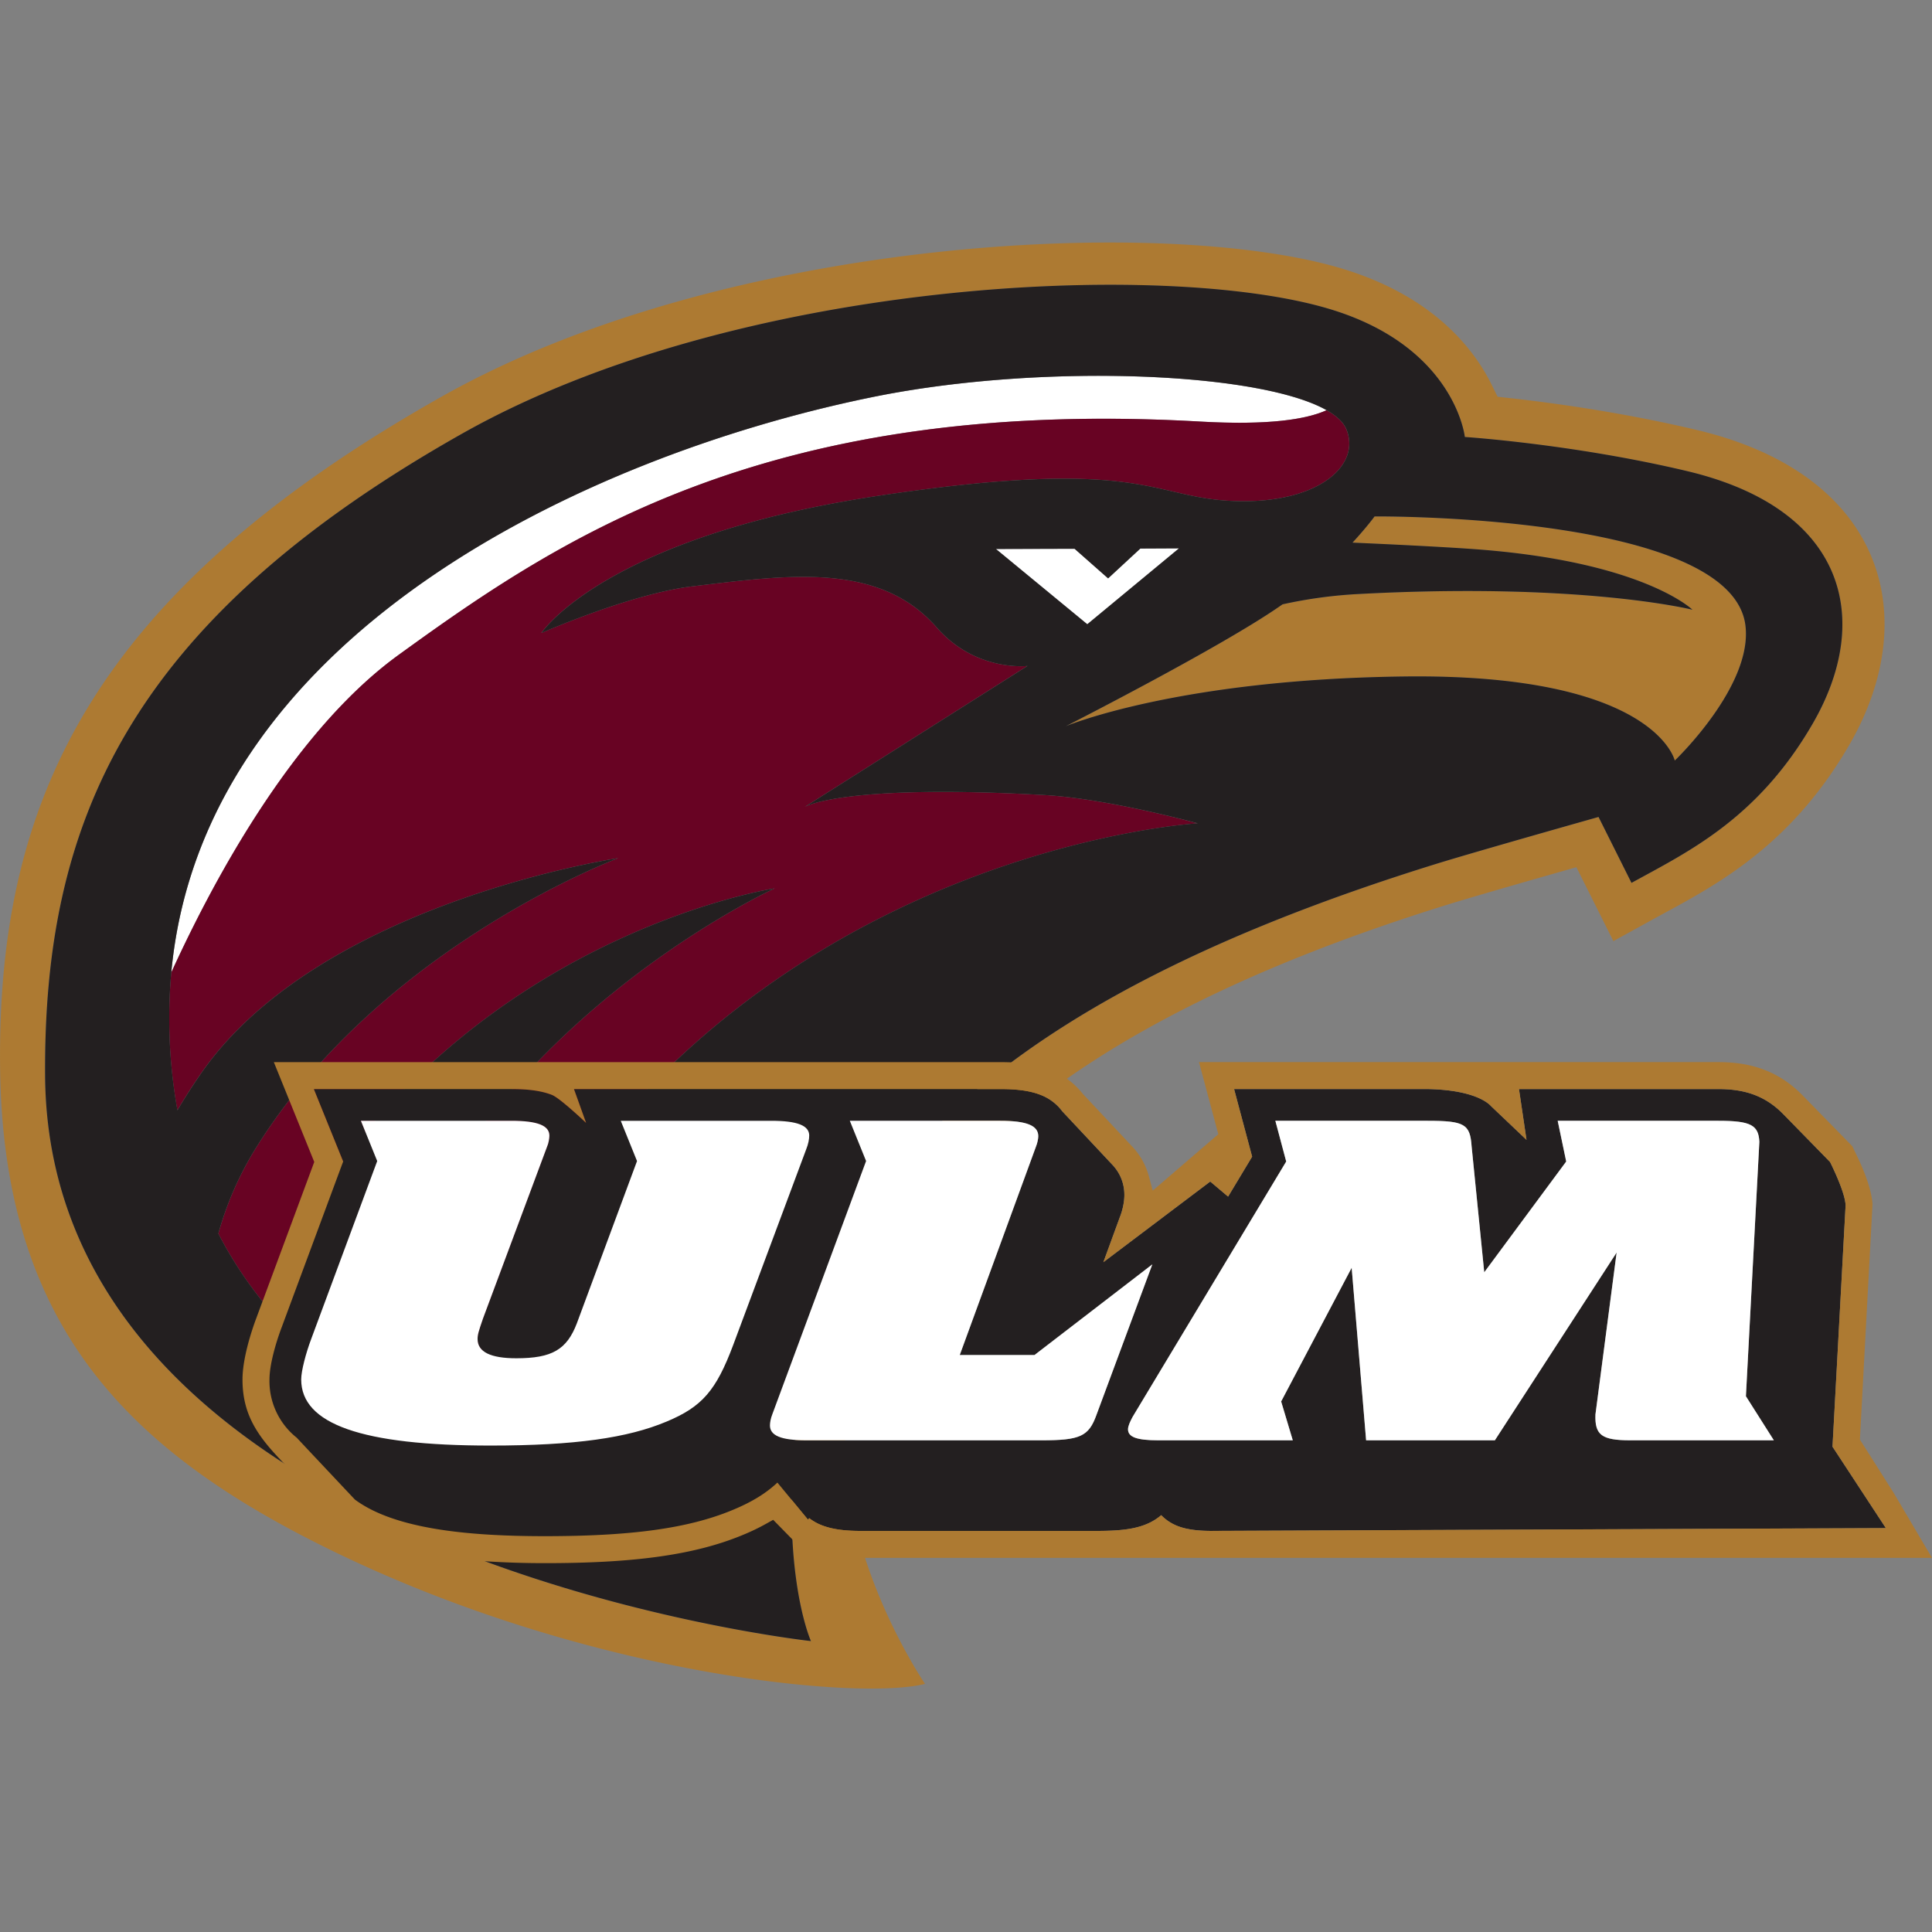 <svg xmlns="http://www.w3.org/2000/svg" fill="none" viewBox="0 0 500 500">
 <rect x="0" y="0" width="500" height="500" fill="#808080" stroke="none"/>
 <g clip-path="url(#11924a)">
  <path fill="#fff" d="M103.14 169.5c41.22-29.84 95.23-66.8 207.52-60.4 17.74 1 27.45-.58 32.66-2.94-17.68-10.02-74.45-12.14-117.23-3.46-72.1 14.63-173.54 60.4-181.77 149 10.94-23.97 31.63-62.5 58.82-82.2"/>
  <path fill="#fff" d="m278.1 142.02-20.36.05 23.65 19.49 23.75-19.65-10.02.05-8.34 7.72z"/>
  <path fill="#AD7A32" d="M355.74 133.65s-2 2.75-5.7 6.78c8.81.4 22.28 1.03 31.3 1.68 43.88 3.13 56.66 15.7 56.66 15.7s-28.79-7.25-87.29-4.03c-7 .38-13.57 1.48-18.78 2.61l-.87.6c-15.54 10.76-55.25 30.96-55.25 30.96s28.89-12.18 87.76-12.88c64.83-.77 69.86 21.77 69.86 21.77s20.26-19.31 18.28-35.01c-3.65-28.98-95.97-28.18-95.97-28.18"/>
  <path fill="#AD7A32" d="M469.14 187.27c-14.27 24.67-32.28 33.17-46.9 41.22l-8.54-17.06s-31.87 9-42.27 12.22c-104.31 32.4-154.39 76.12-163.72 133.56-7.5 46.16 2.15 67.5 2.15 67.5S12.4 403.17 11.67 278.24c-.37-64.63 20.84-116.8 107.83-165.95 71.05-40.14 181.92-45.11 224.56-32.32 32.54 9.76 35.05 33.13 35.05 33.13s28.08 1.83 57.58 8.85c41.11 9.78 48.04 38.39 32.45 65.33Zm-29.91-75.97c-18.78-4.47-37.03-7-48.23-8.24l-3.42-.38-1.53-3.09a49 49 0 0 0-3.15-5.46c-6.11-9.2-16.99-19.04-35.7-24.65-45.48-13.65-159.43-8.34-233.08 33.27C23.9 153.72-.68 207.2.02 276.01c.68 67.12 33.1 99.5 85.7 125.2 66.37 32.42 136.45 38.94 153.68 34.58 0 0-24.09-35.14-20.2-70.2 6.04-54.67 52.28-99.44 155.48-131.49 5.81-1.8 18.38-5.42 28.27-8.24l5.02-1.43 9.57 19.13 9.97-5.49c3.73-2.05 7.68-4.13 11.73-6.5 4.34-2.53 8.8-5.37 13.23-8.77 9.16-7.02 18.22-16.37 26.14-30.05 19.14-33.08 9.08-69.92-39.38-81.45"/>
  <path fill="#680323" d="m208.18 208.88 57.7-36.53s-13.36 1.58-23.45-9.95c-14.92-17.06-38.41-13.63-63.25-10.66-15.84 1.89-39.09 12.08-39.09 12.08s16.35-24.88 87.42-35.53c70.58-10.6 70.26 1.22 93.8 1.42 20.49.16 30.9-9.57 27.1-18.65-.75-1.8-2.5-3.43-5.09-4.9-5.21 2.36-14.92 3.95-32.66 2.94-112.29-6.4-166.3 30.56-207.52 60.4-27.19 19.7-47.88 58.23-58.82 82.2a134 134 0 0 0 1.59 35.64c1.98-3.36 4.12-6.72 6.43-9.99 30.9-43.89 107.65-55.26 107.65-55.26s-61.12 22.75-93.65 74.83a85 85 0 0 0-9.83 22.33 104 104 0 0 0 12.86 19.3 115 115 0 0 1 16-33.3c44.78-64.68 115.13-75.34 115.13-75.34s-69.24 31.57-96.65 97.37a114 114 0 0 0-8.48 33.7c14.39 9 26.17 12.03 26.17 12.03s-3-27.62 27.29-68.93c62.54-85.28 161.13-91 161.13-91s-23.18-6.4-39.81-7.33c-51.85-2.9-61.68 2.94-61.97 3.13"/>
  <path fill="#231F20" d="M433.43 196.84s-5.03-22.54-69.86-21.77c-58.87.7-87.76 12.88-87.76 12.88s39.7-20.2 55.25-30.95l.87-.6a120 120 0 0 1 18.78-2.62c58.5-3.22 87.3 4.02 87.3 4.02s-12.8-12.56-56.68-15.7c-9-.64-22.48-1.28-31.3-1.67 3.72-4.03 5.71-6.78 5.71-6.78s92.32-.8 95.97 28.18c1.99 15.7-18.28 35-18.28 35Zm-128.3-54.93-23.74 19.65-23.65-19.48 20.36-.06 8.68 7.66 8.34-7.72zm-156.3 162.17c-30.3 41.3-27.29 68.93-27.29 68.93s-11.78-3.03-26.17-12.03c.85-9.46 3.18-21 8.48-33.7 27.41-65.8 96.65-97.37 96.65-97.37s-70.35 10.66-115.13 75.33a116 116 0 0 0-16 33.3 104 104 0 0 1-12.86-19.3 85 85 0 0 1 9.83-22.32C98.87 244.83 160 222.09 160 222.09s-76.75 11.37-107.65 55.26a148 148 0 0 0-6.43 9.99l-.34-2a134 134 0 0 1-1.25-33.65C52.55 163.1 154 117.33 226.1 102.7c42.78-8.68 99.55-6.56 117.23 3.46 2.59 1.47 4.34 3.1 5.1 4.9 3.78 9.08-6.62 18.81-27.1 18.65-23.55-.2-23.23-12.01-93.81-1.43-71.07 10.66-87.41 35.54-87.41 35.54s23.24-10.2 39.08-12.08c24.84-2.97 48.33-6.4 63.25 10.66 10.1 11.53 23.46 9.95 23.46 9.95l-57.71 36.53c.3-.19 10.12-6.03 61.97-3.13 16.63.93 39.8 7.32 39.8 7.32s-98.58 5.72-161.12 91ZM436.7 121.94c-29.51-7.02-57.6-8.85-57.6-8.85s-2.5-23.37-35.04-33.13c-42.64-12.8-153.5-7.82-224.56 32.32C32.51 161.42 11.3 213.6 11.67 278.23c.72 124.94 198.2 146.48 198.2 146.48s-9.66-21.34-2.16-67.5c9.33-57.44 59.4-101.16 163.72-133.56 10.4-3.23 42.27-12.22 42.27-12.22l8.53 17.06c14.63-8.05 32.64-16.55 46.9-41.22 15.6-26.94 8.67-55.55-32.44-65.33Z"/>
  <path fill="#231F20" d="M421.94 372.75c-7.43 0-9.24-1.37-9.04-6.7l5.49-41.9-31.52 48.6h-33.32l-3.74-44.65-18.25 34.6 3.01 10.05h-34.82c-5.62 0-7.82-.87-7.82-2.85 0-.87.6-2.11 1.2-3.23l39.74-66.07-2.8-10.54h39.34c9.63 0 11.04.87 11.44 6.57l3.27 32.64 21.22-28.67-2.21-10.54h41.55c8.43 0 10.44 1.12 10.64 5.45l-3.48 65.83 7.23 11.4h-37.13Zm-152.43 0h-60.82c-6.63 0-9.44-1.24-9.44-3.85 0-.74.2-1.85.6-2.85l24.3-65.58-4.22-10.4h38.94c6.82 0 9.84 1.23 9.84 3.96 0 .62-.2 1.73-.6 2.73l-19.73 53.92h19.35l30.49-23.46-14.46 38.96c-2 5.57-4.22 6.57-14.25 6.57m-97.02-4.84c-10.03 4.22-23.69 6.2-45.57 6.2-33.32 0-48.97-5.58-48.97-17.1 0-2.24 1.2-6.82 2.6-10.54l17.07-46-4.22-10.4h38.94c6.83 0 9.84 1.23 9.84 3.83 0 .62-.2 1.99-.6 2.86L125 341.23c-1.2 3.47-1.4 4.21-1.4 5.33 0 3.34 3.4 4.96 10.03 4.96 9.24 0 13.05-2.23 15.66-9.05l15.57-42-4.21-10.4h38.94c6.82 0 9.84 1.23 9.84 3.83 0 .87-.2 2.11-.8 3.6l-18.88 50.58c-4.41 11.77-8.03 16-17.26 19.83m305.15-55.99c-.1-1.9-1.14-4.72-2.06-6.91a76 76 0 0 0-1.96-4.28l-12.1-12.38c-4.96-5.07-10.5-6.5-16.84-6.5h-51.57l1.95 13.15-9.2-8.75c-.6-.69-4.25-4.18-16.44-4.4h-50.04l4.67 17.5-6.22 10.34-4.62-3.9-27.66 20.87 4.23-11.58c.74-1.82 1.2-3.98 1.2-5.8 0-3.31-1.3-5.9-3.05-7.78l-13.05-13.93a12.5 12.5 0 0 0-5.45-4.16c-3.14-1.27-6.94-1.56-10.56-1.56H148.54l3.14 8.76s-6.69-6.38-8.84-7.24c-3.1-1.23-6.86-1.52-10.5-1.52H81.22l7.6 18.75-15.95 42.99c-1.45 3.83-3.13 9.59-3.13 13.41 0 6.45 2.59 11.39 7.07 15.08.45.5 15.04 16 15.04 16 10.2 7.57 28.95 9.48 49.15 9.48 22.18 0 37.15-1.97 48.73-6.83 4.75-1.98 8.43-4.19 11.47-7.04l7.91 9.6.31-.4q1.41 1.09 3 1.74c3.08 1.28 6.8 1.57 10.34 1.57h60.82c7.02 0 12.75-.46 16.94-4.08 1.3 1.38 2.9 2.32 4.43 2.89 2.72 1 5.94 1.19 8.88 1.19l174.23-.72-13.81-21.07z"/>
  <path fill="#AD7A32" d="M313.82 396.2c-2.93 0-6.15-.18-8.87-1.2a12 12 0 0 1-4.43-2.88c-4.2 3.62-9.92 4.08-16.94 4.08h-60.82c-3.54 0-7.26-.29-10.35-1.57a13 13 0 0 1-2.99-1.73l-.3.39-7.93-9.6c-3.03 2.85-6.7 5.06-11.46 7.04-11.58 4.86-26.55 6.83-48.73 6.83-20.2 0-38.95-1.9-49.15-9.47 0 0-14.6-15.5-15.04-16A18.7 18.7 0 0 1 69.74 357c0-3.83 1.68-9.59 3.13-13.42l15.94-42.98-7.59-18.75h51.13c3.63 0 7.38.29 10.5 1.51 2.14.86 8.83 7.24 8.83 7.24l-3.14-8.75h110.33c3.63 0 7.42.28 10.56 1.56 2.02.81 4.02 2.18 5.45 4.15l13.06 13.93a11.2 11.2 0 0 1 3.05 7.77c0 1.83-.47 3.99-1.2 5.81l-4.24 11.58 27.66-20.87 4.62 3.9 6.22-10.34-4.67-17.5h50.04c12.2.22 15.83 3.71 16.43 4.4l9.21 8.75-1.95-13.14h51.57c6.33 0 11.88 1.42 16.83 6.49l12.1 12.38s1.02 2.01 1.97 4.28c.92 2.2 1.97 5.02 2.06 6.91l-3.39 62.49 13.81 21.07-174.24.72Zm176.25-9.86-8.73-13.78 3.26-60.9c-.19-3.3-1.75-7.36-2.59-9.35-.85-2.03-2.19-4.75-2.65-5.68l-12.86-13.16c-6.65-6.8-14.24-8.6-21.82-8.6H310.3l5 18.66-16.97 14.6-1-3.7a18 18 0 0 0-4.3-7.69l-12.8-13.65a20 20 0 0 0-8.18-6.14c-4.45-1.8-9.37-2.07-13.18-2.07h-188l10.46 25.83-15 40.43c-1.48 3.95-3.57 10.7-3.57 15.87 0 8.42 3.31 13.84 9.24 20.15l15.2 16.16c8.36 8.9 33.93 11.22 53.8 11.22 22.43 0 38.53-1.96 51.42-7.37q3.22-1.33 6.06-2.94l1.62-.9 7.27 7.42c3.95 1.29 12.12 2.43 15.39 2.43H500z"/>
  <path fill="#fff" d="M209.43 293.9c0-2.6-3.02-3.84-9.84-3.84h-38.94l4.21 10.42-15.57 41.99c-2.61 6.82-6.42 9.05-15.66 9.05-6.62 0-10.03-1.62-10.03-4.96 0-1.12.2-1.86 1.4-5.33l16.58-44.47c.4-.87.6-2.23.6-2.85 0-2.6-3.01-3.85-9.84-3.85H93.4l4.22 10.42-17.06 45.99c-1.4 3.72-2.61 8.3-2.61 10.54 0 11.52 15.65 17.1 48.97 17.1 21.89 0 35.54-1.98 45.57-6.2 9.23-3.84 12.85-8.06 17.26-19.83l18.87-50.58c.6-1.49.8-2.73.8-3.6Zm58.3 56.78h-19.35l19.72-53.93c.4-.99.6-2.1.6-2.72 0-2.73-3-3.97-9.83-3.97h-38.94l4.21 10.41-24.28 65.58c-.4 1-.6 2.11-.6 2.85 0 2.6 2.8 3.85 9.43 3.85h60.82c10.03 0 12.24-1 14.25-6.57l14.46-38.96zm187.59-55.17c-.2-4.33-2.2-5.45-10.64-5.45h-41.55l2.2 10.54-21.21 28.67-3.27-32.64c-.4-5.7-1.8-6.57-11.44-6.57h-39.35l2.81 10.54-39.74 66.07c-.6 1.12-1.2 2.36-1.2 3.23 0 1.98 2.2 2.85 7.82 2.85h34.82l-3.01-10.05 18.25-34.6 3.74 44.65h33.32l31.51-48.6-5.48 41.9c-.2 5.33 1.6 6.7 9.04 6.7h37.13l-7.23-11.4z"/>
 </g>
 <defs>
  <clipPath id="11924a">
   <path fill="#fff" d="M0 0h500v500H0z"/>
  </clipPath>
 </defs>
</svg>
